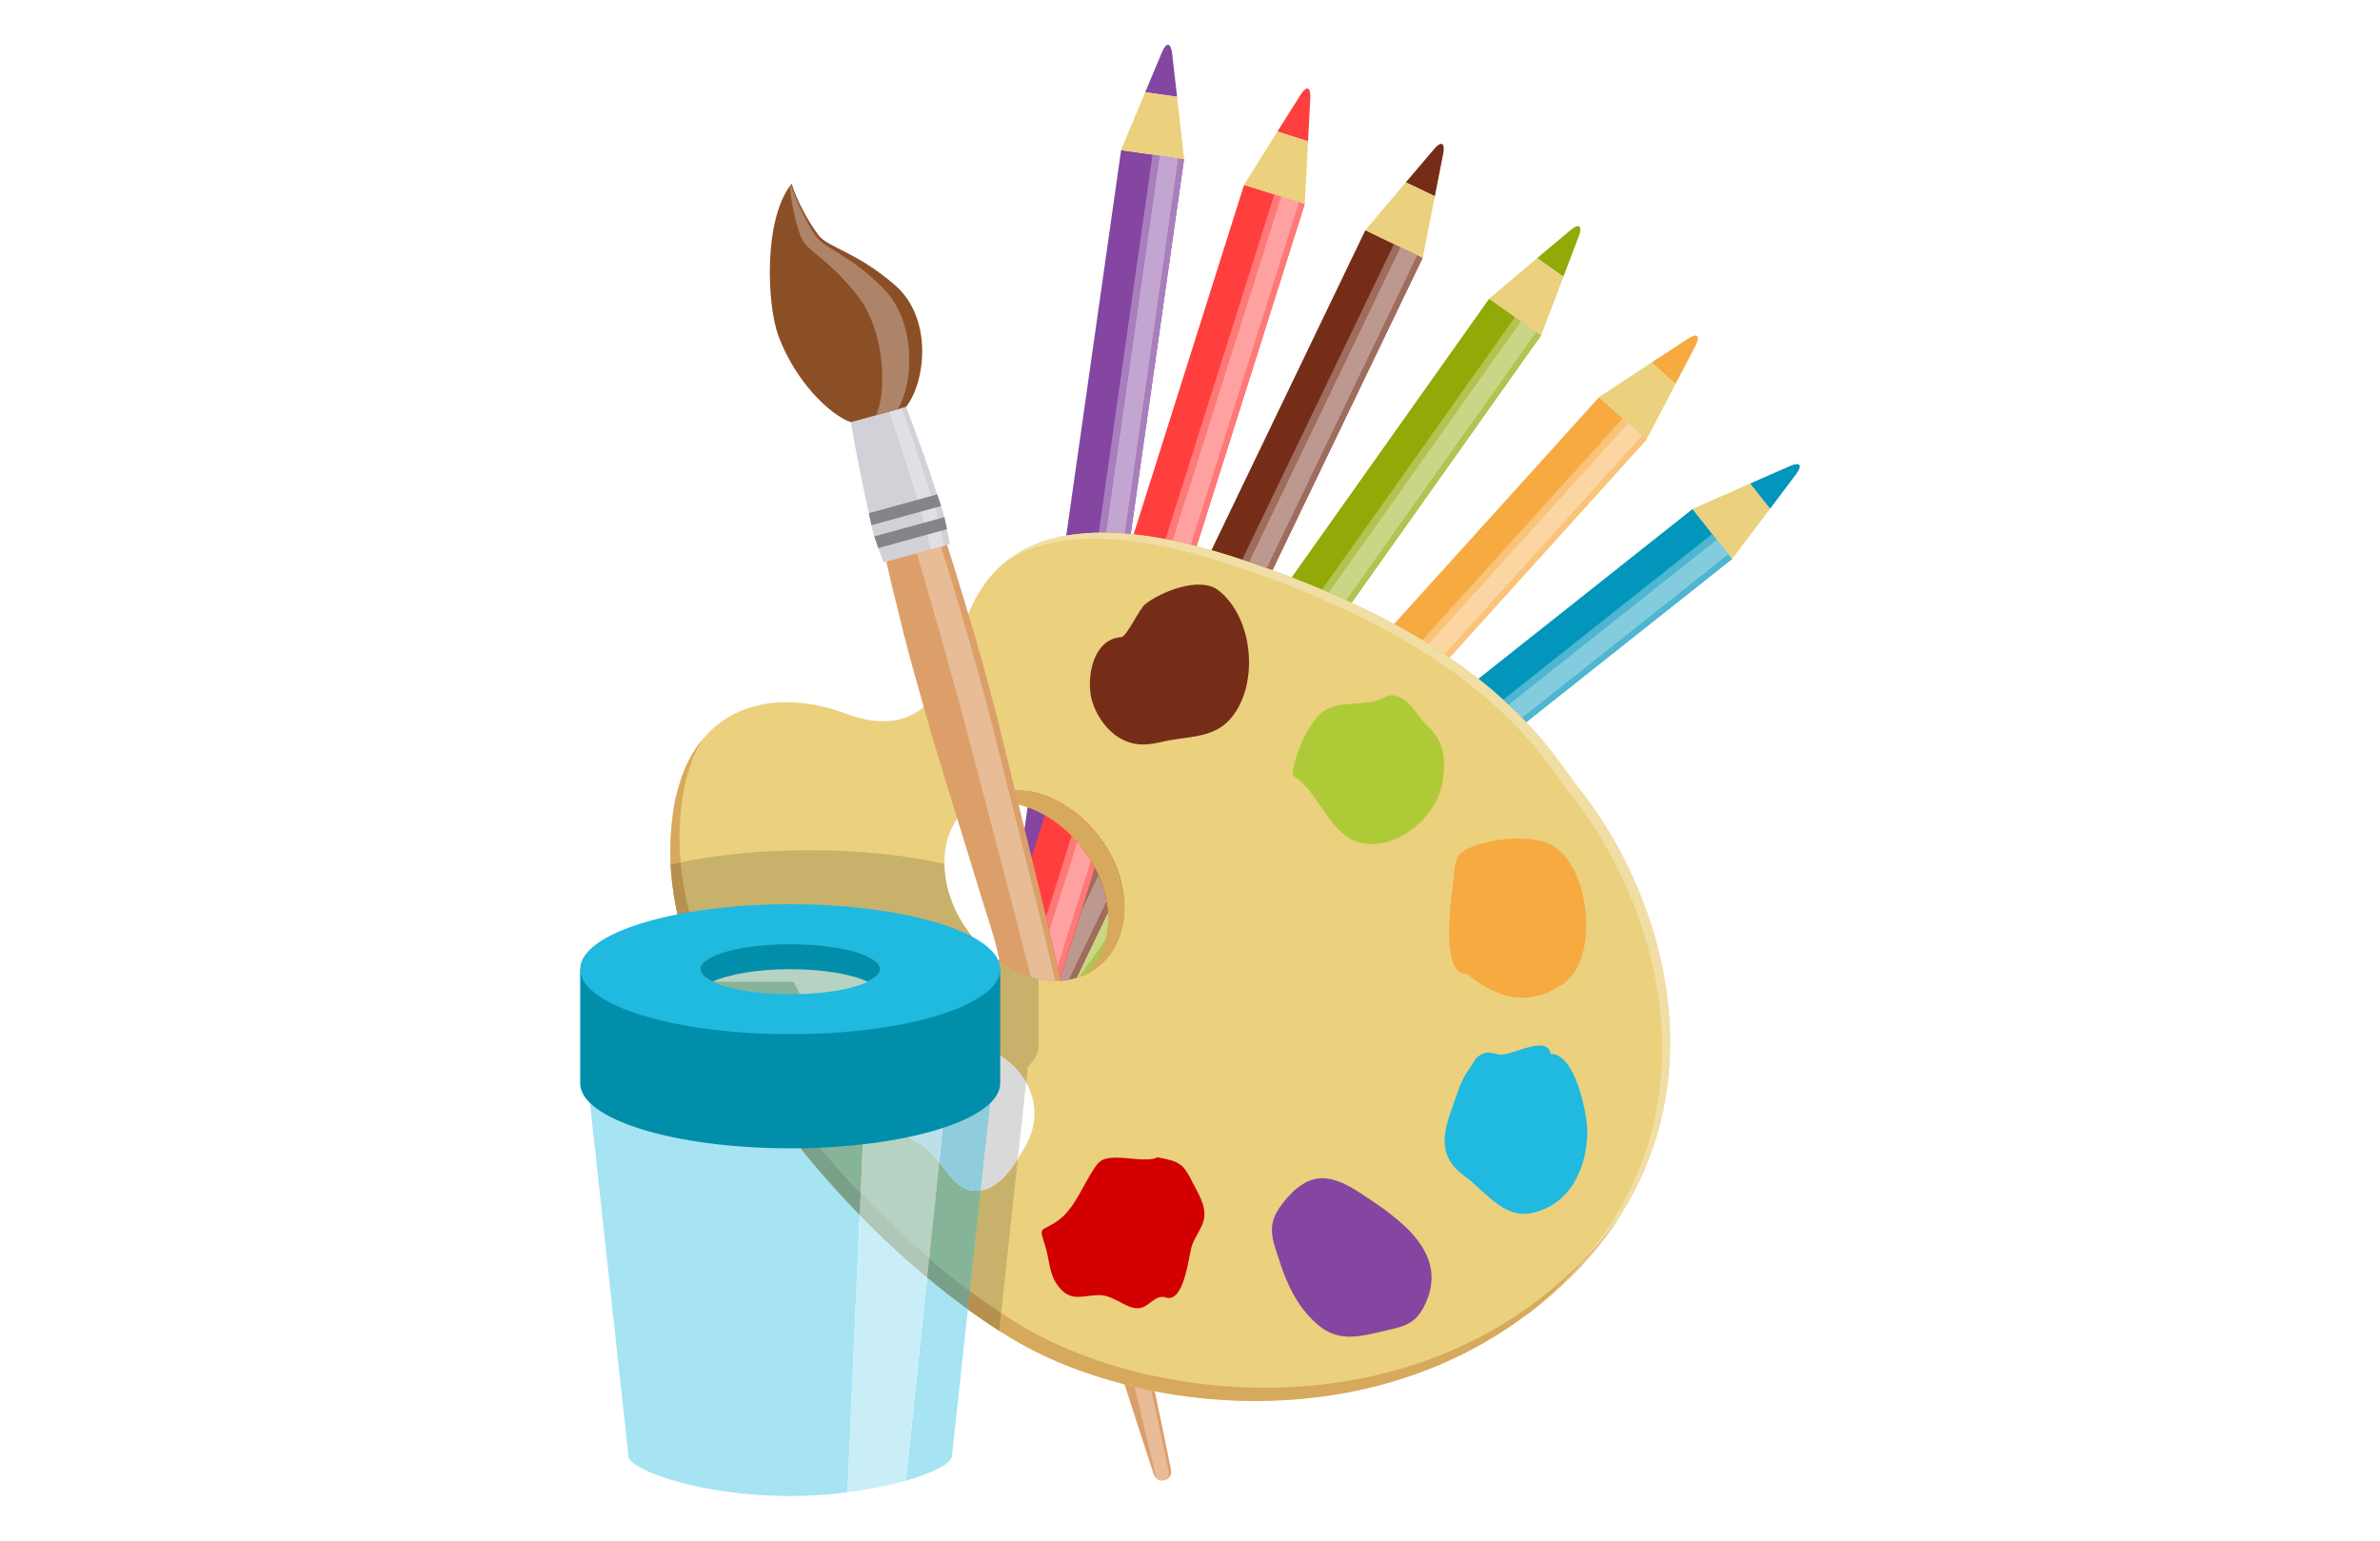 <?xml version="1.0" encoding="UTF-8"?>
<!DOCTYPE svg PUBLIC "-//W3C//DTD SVG 1.1//EN" "http://www.w3.org/Graphics/SVG/1.1/DTD/svg11.dtd">
<!-- Creator: CorelDRAW 2019 (64-Bit) -->
<svg xmlns="http://www.w3.org/2000/svg" xml:space="preserve" width="400px" height="259px" version="1.1" style="shape-rendering:geometricPrecision; text-rendering:geometricPrecision; image-rendering:optimizeQuality; fill-rule:evenodd; clip-rule:evenodd"
viewBox="0 0 400 258.82"
 xmlns:xlink="http://www.w3.org/1999/xlink"
 xmlns:xodm="http://www.corel.com/coreldraw/odm/2003">
 <defs>
  <style type="text/css">
   <![CDATA[
    .fil0 {fill:white}
    .fil52 {fill:#018EAA;fill-rule:nonzero}
    .fil7 {fill:#0296BC;fill-rule:nonzero}
    .fil31 {fill:#20B9E0;fill-rule:nonzero}
    .fil8 {fill:#4EB6D0;fill-rule:nonzero}
    .fil16 {fill:#752D17;fill-rule:nonzero}
    .fil46 {fill:#7AA089;fill-rule:nonzero}
    .fil9 {fill:#83CCDE;fill-rule:nonzero}
    .fil1 {fill:#8446A1;fill-rule:nonzero}
    .fil38 {fill:#848589;fill-rule:nonzero}
    .fil45 {fill:#85B499;fill-rule:nonzero}
    .fil36 {fill:#8B4F26;fill-rule:nonzero}
    .fil47 {fill:#8FCCDC;fill-rule:nonzero}
    .fil13 {fill:#92A907;fill-rule:nonzero}
    .fil17 {fill:#9F6C5D;fill-rule:nonzero}
    .fil44 {fill:#A6E3F3;fill-rule:nonzero}
    .fil25 {fill:#A8DBE8;fill-rule:nonzero}
    .fil3 {fill:#A97EBD;fill-rule:nonzero}
    .fil37 {fill:#AE8468;fill-rule:nonzero}
    .fil30 {fill:#AECB37;fill-rule:nonzero}
    .fil50 {fill:#AFC6B8;fill-rule:nonzero}
    .fil14 {fill:#B3C352;fill-rule:nonzero}
    .fil40 {fill:#B6904F;fill-rule:nonzero}
    .fil49 {fill:#B6D2C2;fill-rule:nonzero}
    .fil42 {fill:#BB8759;fill-rule:nonzero}
    .fil18 {fill:#BC988E;fill-rule:nonzero}
    .fil51 {fill:#BCE0EA;fill-rule:nonzero}
    .fil5 {fill:#C3A5D1;fill-rule:nonzero}
    .fil43 {fill:#C5A080;fill-rule:nonzero}
    .fil39 {fill:#C8B16A;fill-rule:nonzero}
    .fil15 {fill:#CAD586;fill-rule:nonzero}
    .fil48 {fill:#CAEEF8;fill-rule:nonzero}
    .fil32 {fill:#D20001;fill-rule:nonzero}
    .fil33 {fill:#D2D1D8;fill-rule:nonzero}
    .fil24 {fill:#D6A95D;fill-rule:nonzero}
    .fil41 {fill:#D9D9D9;fill-rule:nonzero}
    .fil27 {fill:#DAE2AB;fill-rule:nonzero}
    .fil22 {fill:#DC9F69;fill-rule:nonzero}
    .fil35 {fill:#E0DFE4;fill-rule:nonzero}
    .fil29 {fill:#E2C38E;fill-rule:nonzero}
    .fil23 {fill:#E7BC96;fill-rule:nonzero}
    .fil4 {fill:#EBD07D;fill-rule:nonzero}
    .fil34 {fill:#EED0B6;fill-rule:nonzero}
    .fil6 {fill:#F1DEA4;fill-rule:nonzero}
    .fil10 {fill:#F6AA40;fill-rule:nonzero}
    .fil11 {fill:#F9C47A;fill-rule:nonzero}
    .fil12 {fill:#FBD6A2;fill-rule:nonzero}
    .fil26 {fill:#FCE2BE;fill-rule:nonzero}
    .fil19 {fill:#FF3F3E;fill-rule:nonzero}
    .fil20 {fill:#FF7978;fill-rule:nonzero}
    .fil21 {fill:#FFA1A1;fill-rule:nonzero}
    .fil28 {fill:#FFBDBD;fill-rule:nonzero}
    .fil2 {fill:white;fill-rule:nonzero}
   ]]>
  </style>
 </defs>
 <g id="Layer_x0020_1">
  <rect class="fil0" width="400" height="258.82"/>
  <g id="_1546215832496">
   <polygon class="fil1" points="163.6,199.6 174.19,201.11 199,26.65 188.42,25.15 "/>
   <path class="fil2" d="M199 26.65l-0.96 -0.13 0 0 0.96 0.13zm-4.12 -0.58l-1.18 -0.17 0 0 1.18 0.16 0 0.01z"/>
   <path class="fil3" d="M190.04 89.66c-0.33,-0.03 -0.66,-0.06 -0.96,-0.06l8.96 -63.08 0.96 0.13 -8.96 63.01zm-5.38 -0.21l9.04 -63.55 1.18 0.17 -9.01 63.35c-0.01,0 -0.01,0 -0.02,0 -0.43,0 -0.82,0 -1.18,0.03 0,0 0,0 -0.01,0z"/>
   <path class="fil1" d="M197.83 16.18l-0.83 -7.27c-0.22,-1.87 -0.98,-1.97 -1.7,-0.24l-2.83 6.74 5.36 0.77z"/>
   <polygon class="fil4" points="188.41,25.14 199.01,26.65 197.83,16.18 192.47,15.41 "/>
   <polygon class="fil2" points="198.04,26.52 194.88,26.06 194.88,26.06 198.05,26.51 "/>
   <polygon class="fil2" points="198.04,26.52 194.88,26.07 194.88,26.06 198.04,26.52 "/>
   <path class="fil5" d="M189.08 89.6l-0.01 0c-1.1,-0.12 -2.18,-0.15 -3.2,-0.18l9.01 -63.35 3.16 0.45 -8.96 63.08z"/>
   <polygon class="fil6" points="198.05,26.51 194.88,26.06 194.88,26.06 198.05,26.5 "/>
   <polygon class="fil7" points="146.4,194.95 153.04,203.33 291.11,93.85 284.47,85.47 "/>
   <path class="fil2" d="M291.11 93.85l-0.6 -0.76 0.01 0 0.59 0.76zm-2.58 -3.26l-0.74 -0.94 0 0 0.74 0.93 0 0.01z"/>
   <path class="fil8" d="M256.49 121.3c-0.21,-0.23 -0.44,-0.47 -0.66,-0.7l34.68 -27.51 0.6 0.76 -34.62 27.45zm-2.97 -2.95c-0.28,-0.28 -0.58,-0.55 -0.88,-0.82l35.15 -27.88 0.74 0.94 -35.01 27.76z"/>
   <path class="fil7" d="M297.48 85.44l4.4 -5.84c1.12,-1.5 0.65,-2.1 -1.07,-1.34l-6.7 2.94 3.37 4.24z"/>
   <polygon class="fil4" points="284.47,85.46 291.12,93.85 297.48,85.44 294.11,81.2 "/>
   <polygon class="fil2" points="290.52,93.09 288.53,90.58 288.53,90.58 290.52,93.09 "/>
   <polygon class="fil2" points="290.51,93.09 288.53,90.59 288.53,90.58 290.52,93.09 "/>
   <path class="fil9" d="M255.83 120.6c-0.07,-0.07 -0.14,-0.14 -0.21,-0.21 -0.07,-0.07 -0.14,-0.14 -0.21,-0.21 -0.59,-0.6 -1.22,-1.22 -1.89,-1.83l35.01 -27.76 1.98 2.5 -34.68 27.51z"/>
   <polygon class="fil6" points="290.52,93.09 288.53,90.58 288.53,90.58 290.53,93.08 "/>
   <polygon class="fil10" points="150.63,197.4 158.56,204.57 276.7,73.82 268.77,66.66 "/>
   <path class="fil2" d="M276.7 73.82l-0.72 -0.64 0 0 0.72 0.64zm-3.09 -2.78l-0.88 -0.8 0 0 0.88 0.8 0 0z"/>
   <path class="fil11" d="M243.61 110.45c-0.27,-0.18 -0.54,-0.36 -0.81,-0.54l33.18 -36.73 0.72 0.64 -33.09 36.63zm-3.54 -2.29c-0.18,-0.12 -0.37,-0.23 -0.55,-0.35 -0.12,-0.07 -0.23,-0.14 -0.35,-0.21 -0.04,-0.02 -0.08,-0.05 -0.13,-0.08l33.69 -37.28 0.88 0.8 -33.54 37.12z"/>
   <path class="fil10" d="M281.59 64.48l3.38 -6.49c0.86,-1.66 0.29,-2.18 -1.28,-1.14l-6.12 4 4.02 3.63z"/>
   <polygon class="fil4" points="268.77,66.65 276.71,73.82 281.59,64.48 277.57,60.85 "/>
   <polygon class="fil2" points="275.98,73.18 273.61,71.04 273.62,71.03 275.99,73.17 "/>
   <polygon class="fil2" points="275.98,73.18 273.61,71.04 273.61,71.04 275.98,73.18 "/>
   <path class="fil12" d="M242.8 109.91c-0.88,-0.58 -1.78,-1.17 -2.73,-1.75l33.54 -37.12 2.37 2.14 -33.18 36.73z"/>
   <polygon class="fil6" points="275.99,73.17 273.62,71.03 273.62,71.03 275.99,73.17 "/>
   <polygon class="fil13" points="148.42,193.89 157.14,200.07 259,56.28 250.29,50.11 "/>
   <path class="fil2" d="M259 56.28l-0.78 -0.55 0 0 0.78 0.55zm-3.39 -2.4l-0.97 -0.69 0 0 0.97 0.69 0 0z"/>
   <path class="fil14" d="M181.45 164.1l4.44 -6.27c-0.49,2.15 -1.48,4.09 -2.96,5.62 0.08,-0.04 0.17,-0.08 0.25,-0.13l-0.01 0.01 -0.01 0.01c-0.54,0.33 -1.11,0.57 -1.71,0.76zm45.71 -62.87c-0.07,-0.03 -0.14,-0.06 -0.2,-0.1 -0.22,-0.1 -0.43,-0.2 -0.64,-0.29 -0.02,0 -0.03,-0.01 -0.05,-0.02l31.95 -45.09 0.78 0.55 -31.84 44.95zm-3.87 -1.73c0,0 -0.02,-0.01 -0.02,-0.01 -0.35,-0.18 -0.71,-0.33 -1.09,-0.47l32.46 -45.83 0.97 0.69 -32.32 45.62z"/>
   <path class="fil13" d="M262.76 46.43l2.59 -6.83c0.66,-1.76 0.03,-2.21 -1.41,-1l-5.6 4.7 4.42 3.13z"/>
   <polygon class="fil4" points="250.29,50.1 259.02,56.29 262.76,46.43 258.34,43.3 "/>
   <polygon class="fil2" points="258.22,55.73 255.61,53.88 255.61,53.88 258.22,55.72 "/>
   <polygon class="fil2" points="258.22,55.73 255.61,53.88 255.61,53.88 258.22,55.73 "/>
   <path class="fil15" d="M180.89 164.28l5.31 -11.04c0.13,1.59 0.02,3.14 -0.31,4.59l-4.44 6.27c0,0 0,0 -0.01,0l-0.55 0.18 0 0zm8.09 -11.35c0.02,-0.62 0,-1.26 -0.05,-1.9 0.05,0.64 0.08,1.28 0.05,1.9zm37.29 -52.11c-0.06,-0.02 -0.11,-0.05 -0.17,-0.08 -0.89,-0.41 -1.8,-0.83 -2.74,-1.21 -0.02,-0.01 -0.05,-0.02 -0.07,-0.03l32.32 -45.62 2.61 1.85 -31.95 45.09z"/>
   <polygon class="fil6" points="258.22,55.72 255.61,53.88 255.62,53.87 258.22,55.72 "/>
   <polygon class="fil16" points="153.1,197.42 162.73,202.06 239.09,43.25 229.47,38.61 "/>
   <path class="fil2" d="M239.09 43.25l-0.86 -0.42 0.86 0.42zm-3.74 -1.81l-1.07 -0.51 0 0 1.07 0.51 0 0z"/>
   <path class="fil17" d="M179.68 164.58l6.3 -13.09c0.1,0.58 0.18,1.17 0.22,1.75l-5.31 11.04 -0.44 0.12 -0.76 0.18 -0.01 0zm2.14 -11.79l2.21 -7c0.2,0.4 0.39,0.8 0.57,1.2l-2.78 5.8zm6.51 -5.05c-0.04,-0.16 -0.09,-0.32 -0.13,-0.48 0.05,0.16 0.09,0.32 0.13,0.48zm25.51 -51.98l0 0c-0.3,-0.12 -0.59,-0.21 -0.9,-0.33 0,0 0,-0.01 0,-0.01l25.29 -52.59 0.86 0.42 -25.25 52.51zm-3.94 -1.39c0,0 0,0 -0.01,0 -0.26,-0.09 -0.55,-0.18 -0.83,-0.27 -0.1,-0.03 -0.2,-0.06 -0.3,-0.1l25.52 -53.07 1.07 0.51 -25.45 52.93z"/>
   <path class="fil16" d="M241.15 32.9l1.41 -7.17c0.35,-1.84 -0.35,-2.18 -1.55,-0.74l-4.74 5.57 4.88 2.34z"/>
   <polygon class="fil4" points="229.47,38.6 239.11,43.25 241.15,32.9 236.27,30.56 "/>
   <path class="fil18" d="M178.39 164.76l-0.1 0 -0.11 -0.47 3.64 -11.5 2.78 -5.8c0.66,1.49 1.12,3 1.38,4.5l-6.3 13.09 -0.29 0.06c-0.33,0.06 -0.66,0.09 -1,0.12z"/>
   <polygon class="fil2" points="238.23,42.83 235.35,41.44 235.35,41.43 238.23,42.82 "/>
   <polygon class="fil2" points="238.23,42.83 235.35,41.44 235.35,41.44 "/>
   <path class="fil18" d="M212.94 95.42c-1,-0.36 -2.02,-0.69 -3.04,-1.05l25.45 -52.93 2.88 1.39 -25.29 52.59z"/>
   <polygon class="fil6" points="238.23,42.82 235.35,41.44 235.35,41.43 238.23,42.82 "/>
   <polygon class="fil19" points="156,199 166.2,202.23 219.28,34.2 209.09,30.98 "/>
   <path class="fil2" d="M219.28 34.2l-0.92 -0.29 0 0 0.92 0.29zm-3.97 -1.26l-1.13 -0.35 0 -0.01 1.13 0.36 0 0z"/>
   <path class="fil20" d="M178.18 164.29l-0.42 -1.84 5.62 -17.81c0.23,0.38 0.44,0.76 0.65,1.15l-5.85 18.5zm-1.84 -7.97c-0.17,-0.75 -0.36,-1.51 -0.53,-2.26l4.3 -13.64c0.32,0.32 0.63,0.65 0.93,1l-4.7 14.9zm5.6 -18.82c-0.02,-0.02 -0.03,-0.03 -0.05,-0.04l0.03 0.03 0.02 0.01zm-0.6 -0.52c-0.03,-0.03 -0.07,-0.06 -0.11,-0.09l0 0 0.11 0.09zm19.77 -45.26c-0.18,-0.04 -0.38,-0.09 -0.57,-0.13 -0.13,-0.04 -0.25,-0.07 -0.37,-0.1l18.19 -57.58 0.92 0.29 -18.17 57.52zm-4.07 -0.94l0 0c-0.39,-0.12 -0.78,-0.18 -1.17,-0.24l18.31 -57.96 1.13 0.36 -18.27 57.84z"/>
   <path class="fil19" d="M219.84 23.67l0.38 -7.3c0.08,-1.88 -0.64,-2.11 -1.64,-0.52l-3.9 6.18 5.16 1.64z"/>
   <polygon class="fil4" points="209.09,30.97 219.29,34.19 219.84,23.67 214.68,22.03 "/>
   <polygon class="fil2" points="218.36,33.91 215.31,32.94 215.31,32.93 218.36,33.9 "/>
   <polygon class="fil2" points="218.36,33.91 215.31,32.94 215.31,32.94 218.36,33.91 "/>
   <path class="fil21" d="M177.76 162.45l-1.27 -5.5c-0.05,-0.21 -0.1,-0.42 -0.15,-0.63l4.7 -14.9c0.29,0.33 0.57,0.67 0.84,1.03 0.55,0.71 1.05,1.44 1.5,2.19l-5.62 17.81zm6.88 -22.03c-0.01,-0.01 -0.02,-0.02 -0.02,-0.03 -0.48,-0.62 -0.99,-1.21 -1.52,-1.76 0.53,0.53 1.04,1.13 1.51,1.75l0.03 0.04zm-1.59 -1.84c-0.17,-0.18 -0.34,-0.35 -0.51,-0.52 0.17,0.17 0.35,0.34 0.51,0.52zm-0.6 -0.61c-0.08,-0.07 -0.16,-0.14 -0.23,-0.21l0.01 0c0.07,0.07 0.14,0.14 0.22,0.21zm17.72 -46.48c-0.09,-0.02 -0.19,-0.05 -0.29,-0.07 -0.98,-0.26 -1.91,-0.48 -2.84,-0.64l18.27 -57.84 3.05 0.97 -18.19 57.58z"/>
   <polygon class="fil6" points="218.36,33.9 215.31,32.94 215.31,32.93 218.36,33.89 "/>
   <path class="fil22" d="M162.82 136.44c0.78,4.77 1.73,9.51 2.74,14.22 1.01,4.71 2.11,9.4 3.24,14.08 1.15,4.68 2.39,9.34 3.72,13.97l4.09 13.85c1.37,4.62 2.74,9.24 4.15,13.85l4.31 13.81c2.91,9.19 5.81,18.38 8.85,27.54 0.27,0.78 1.11,1.2 1.9,0.94 0.72,-0.23 1.14,-0.98 0.99,-1.71 -1.89,-9.46 -3.94,-18.88 -5.97,-28.31l-3.1 -14.12c-1.06,-4.7 -2.16,-9.39 -3.27,-14.08l-3.33 -14.07c-1.13,-4.68 -2.37,-9.33 -3.69,-13.96 -1.34,-4.63 -2.7,-9.25 -4.17,-13.84 -1.46,-4.6 -2.98,-9.17 -4.69,-13.71 -0.58,-1.55 -2.31,-2.34 -3.85,-1.75 -1.36,0.51 -2.14,1.9 -1.92,3.29z"/>
   <path class="fil2" d="M195.26 248.82c-0.36,0 -0.72,-0.18 -0.98,-0.49 0.28,0.29 0.66,0.45 1.07,0.45 0.08,0 0.17,-0.01 0.26,-0.02l0 0c-0.12,0.04 -0.23,0.06 -0.35,0.06z"/>
   <path class="fil23" d="M195.35 248.78c-0.41,0 -0.79,-0.16 -1.07,-0.45 -0.01,-0.01 -0.02,-0.02 -0.03,-0.04l-0.09 -0.6c-1.14,-4.88 -2.31,-9.77 -3.48,-14.64 0.93,0.2 1.84,0.42 2.8,0.6l0.01 0c0.99,4.48 1.96,8.96 2.91,13.45 0.15,0.73 -0.18,1.44 -0.79,1.66 -0.09,0.01 -0.18,0.02 -0.26,0.02zm-18.27 -83.99l-0.05 0c-0.19,0 -0.4,-0.01 -0.6,-0.03 0.22,0.02 0.43,0.03 0.65,0.03zm-2.27 -0.24l-0.25 -0.03 -0.2 -0.06c0.15,0.03 0.3,0.06 0.45,0.09zm-1.19 -0.29l-0.17 -0.04c0,0 0,-0.01 0,-0.01 0.06,0.02 0.11,0.04 0.17,0.05z"/>
   <path class="fil4" d="M158.72 145.12c-0.03,-2.84 0.69,-5.49 2.17,-7.63 0.27,-0.46 0.64,-0.91 1.06,-1.33 0.24,-0.33 0.57,-0.63 0.94,-0.91l0.33 -0.3c0.33,-0.27 0.69,-0.51 1.05,-0.69l0.09 -0.06c0.31,-0.21 0.67,-0.39 1,-0.52 0.3,-0.18 0.63,-0.29 0.96,-0.39l0.04 -0.03 0.03 0 0.39 -0.12 0.03 0c0.51,-0.18 1.05,-0.3 1.59,-0.36 0.37,-0.06 0.73,-0.09 1.1,-0.12 0.32,-0.03 0.69,-0.03 1.05,-0.03 0.85,0.03 1.68,0.12 2.53,0.3 1.15,0.21 2.33,0.57 3.47,1.06 0.54,0.24 1.12,0.54 1.66,0.84 0.37,0.21 0.72,0.42 1.09,0.66 0.66,0.43 1.3,0.88 1.93,1.39l0.69 0.61 0.28 0.27 0.03 0c0.27,0.27 0.57,0.54 0.84,0.84 0.54,0.55 1.06,1.15 1.54,1.78l0.09 0.13c0.24,0.32 0.48,0.66 0.69,0.99l0.1 0.09 0.2 0.36c0.28,0.39 0.52,0.79 0.75,1.21 0.7,1.27 1.28,2.56 1.67,3.86l0.03 0.06c0.15,0.45 0.27,0.94 0.36,1.39l0.03 0.09c0.39,1.69 0.54,3.38 0.42,4.98 -0.03,0.57 -0.12,1.15 -0.21,1.69l-0.09 0.36c-0.57,2.78 -1.93,5.19 -4.14,6.88 -0.41,0.33 -0.84,0.6 -1.32,0.84l-0.03 0.03c-0.55,0.34 -1.12,0.58 -1.72,0.76l-0.55 0.18 -0.44 0.12 -0.76 0.18 -0.3 0.06c-0.33,0.06 -0.66,0.09 -1,0.12l-0.36 0 -0.66 0.03 -0.34 0c-0.3,0 -0.63,-0.03 -0.93,-0.06l-0.03 0 -0.42 -0.06 -0.49 -0.06 -0.33 -0.06 -0.27 -0.03 -0.27 -0.09 -0.27 -0.06 -0.21 -0.06 -0.36 -0.09 -0.18 -0.06 -0.61 -0.15 -0.61 -0.24 -0.33 -0.13c-0.48,-0.18 -0.93,-0.39 -1.42,-0.63l-0.54 -0.27c-0.3,-0.18 -0.57,-0.33 -0.84,-0.51l-0.42 -0.24 0 -0.03 -0.43 -0.25 -0.24 -0.18c-1.72,-1.17 -3.31,-2.68 -4.7,-4.49 -2.9,-3.71 -4.38,-8 -4.41,-11.92zm-46.04 -3.41c-0.03,1.18 -0.03,2.35 0.03,3.56 1.57,30.11 32.94,64.21 55.21,78.33 1.18,0.75 2.33,1.45 3.44,2.08 5.04,2.87 11.08,5.25 17.68,6.94 0.54,0.18 1.09,0.3 1.63,0.42 0.94,0.21 1.85,0.43 2.81,0.61l0.57 0.12c19.77,3.86 43.69,1.45 62.76,-13.07l-0.33 0.3c0.82,-0.6 1.66,-1.27 2.47,-1.93 0.79,-0.66 1.6,-1.32 2.39,-2.05 0.88,-0.78 1.74,-1.6 2.62,-2.44 0.67,-0.67 1.34,-1.36 1.99,-2.08 1.15,-1.27 2.24,-2.54 3.23,-3.84 0.55,-0.66 1.06,-1.35 1.51,-2.02 0.42,-0.6 0.84,-1.18 1.21,-1.78 16.62,-25.34 6.97,-55.58 -6.64,-72.56 -1.78,-2.24 -4.19,-6.19 -8.75,-10.98l-0.7 -0.73c-0.72,-0.76 -1.5,-1.48 -2.31,-2.23 -0.28,-0.3 -0.58,-0.58 -0.88,-0.82 -1.27,-1.17 -2.63,-2.35 -4.16,-3.53 -1.49,-1.17 -3.08,-2.35 -4.86,-3.56l-0.82 -0.54c-0.87,-0.6 -1.78,-1.18 -2.72,-1.75 -0.33,-0.21 -0.66,-0.42 -1.02,-0.63 -1.48,-0.91 -3.08,-1.81 -4.74,-2.72 -2.2,-1.21 -4.58,-2.39 -7.12,-3.56 -0.3,-0.15 -0.6,-0.3 -0.9,-0.42 -0.97,-0.45 -1.96,-0.91 -2.99,-1.33 -0.36,-0.18 -0.72,-0.34 -1.12,-0.48 -1.62,-0.7 -3.31,-1.36 -5.06,-2.06 -1.06,-0.39 -2.15,-0.81 -3.27,-1.2 -0.3,-0.12 -0.59,-0.21 -0.9,-0.33 -1,-0.37 -2.02,-0.7 -3.05,-1.06 -0.36,-0.12 -0.75,-0.24 -1.14,-0.36l-0.76 -0.27c-1.51,-0.49 -2.96,-0.94 -4.37,-1.33 -0.85,-0.24 -1.69,-0.48 -2.5,-0.69 -0.31,-0.07 -0.64,-0.16 -0.94,-0.22 -1.09,-0.3 -2.11,-0.54 -3.14,-0.72 -0.39,-0.12 -0.79,-0.18 -1.18,-0.24 -1.9,-0.39 -3.65,-0.64 -5.34,-0.82l-0.48 -0.06c-0.33,-0.03 -0.66,-0.06 -0.97,-0.06 -1.11,-0.12 -2.2,-0.15 -3.22,-0.18 -0.43,0 -0.82,0 -1.18,0.03 -0.76,0 -1.45,0.03 -2.14,0.09 -1.18,0.09 -2.3,0.22 -3.32,0.4 -0.54,0.09 -1.09,0.17 -1.6,0.33 -1.48,0.33 -2.84,0.78 -4.04,1.32 -0.34,0.15 -0.64,0.28 -0.94,0.43 -0.58,0.27 -1.12,0.57 -1.6,0.9 -0.54,0.31 -1.02,0.66 -1.48,1l-0.69 0.54c-3.11,2.56 -4.95,5.76 -6.12,8.66l0 0.03c-0.22,0.57 -0.46,1.17 -0.64,1.72l0 0.03 -0.27 0.82 -0.19 0.54c-0.11,0.39 -0.2,0.78 -0.32,1.14 -0.12,0.4 -0.22,0.79 -0.31,1.12 -0.12,0.42 -0.24,0.79 -0.33,1.12l-0.15 0.45c-0.15,0.36 -0.27,0.72 -0.42,1.12 -0.12,0.39 -0.3,0.78 -0.48,1.17 -0.73,1.72 -1.67,3.44 -2.96,4.95l-0.7 0.73 -0.72 0.66 0 0.03c-2.84,2.38 -7,3.44 -13.22,1.08 -8.56,-3.25 -19.34,-2.89 -25.16,6.01 -0.36,0.54 -0.69,1.09 -0.99,1.69 -0.3,0.57 -0.58,1.17 -0.88,1.84l0 0.03c-0.27,0.63 -0.51,1.33 -0.72,2.05 -0.22,0.67 -0.42,1.39 -0.6,2.12l-0.07 0.24c-0.33,1.44 -0.57,3.01 -0.72,4.7l-0.03 0.34c-0.09,0.93 -0.15,1.86 -0.18,2.86z"/>
   <path class="fil4" d="M155.25 118.72l0 0.03c0.51,1.87 1.02,3.68 1.6,5.55l4.04 13.19c0.34,-0.48 0.67,-0.91 1.06,-1.33l0.12 -0.12 0.03 0 0.75 -0.69 0.04 -0.06 0.36 -0.31c0.33,-0.27 0.66,-0.51 1.02,-0.72l0.09 -0.06c0.33,-0.18 0.67,-0.34 1,-0.52 0.33,-0.15 0.63,-0.27 0.96,-0.39l0.07 -0.03 0.39 -0.12 0.03 0c0.51,-0.18 1.05,-0.3 1.59,-0.36 0.37,-0.03 0.73,-0.06 1.1,-0.09 0.32,-0.03 0.72,-0.03 1.05,-0.03l0 -0.03 -2.78 -11.35c-1.47,-5.94 -3.13,-11.82 -4.88,-17.71l-0.15 -0.42c-0.22,0.57 -0.46,1.17 -0.64,1.72l0 0.03 -0.27 0.82 -0.19 0.54c-0.11,0.39 -0.2,0.78 -0.32,1.14 -0.09,0.4 -0.22,0.76 -0.31,1.12 -0.12,0.39 -0.21,0.79 -0.33,1.12l-0.15 0.45c-0.15,0.36 -0.27,0.72 -0.42,1.12 -0.15,0.36 -0.3,0.75 -0.48,1.11 -0.73,1.72 -1.67,3.5 -2.96,5.01l-0.7 0.73 -0.72 0.66zm30.51 94.08l0 0.03c0.39,0.24 0.81,0.3 1.23,0.18 -0.45,0.09 -0.87,0 -1.23,-0.21z"/>
   <path class="fil24" d="M112.68 141.71c-0.03,1.18 -0.03,2.35 0.03,3.56 1.57,30.11 32.94,64.21 55.21,78.33 1.18,0.75 2.33,1.45 3.44,2.08 5.04,2.87 11.08,5.25 17.68,6.94 0.54,0.18 1.09,0.3 1.63,0.42 0.94,0.21 1.85,0.43 2.81,0.61l0.57 0.12c19.76,3.86 43.69,1.44 62.77,-13.06l-0.34 0.29c0.82,-0.6 1.66,-1.27 2.47,-1.93 0.79,-0.66 1.6,-1.32 2.39,-2.05 0.88,-0.78 1.74,-1.6 2.62,-2.44 0.67,-0.67 1.34,-1.36 1.99,-2.08 1.15,-1.27 2.24,-2.54 3.23,-3.84 0.55,-0.66 1.06,-1.35 1.51,-2.02 0.42,-0.6 0.84,-1.18 1.21,-1.78 -1.33,1.84 -2.78,3.65 -4.41,5.4 -0.33,0.36 -0.66,0.73 -0.99,1.06l-0.03 0.03c-20.64,21.48 -49.97,24.83 -72.96,19.76l-0.63 -0.12c-0.97,-0.21 -1.94,-0.45 -2.87,-0.72 -0.63,-0.15 -1.27,-0.34 -1.9,-0.52 -5.64,-1.63 -10.8,-3.77 -15.21,-6.27 -1.5,-0.85 -3.05,-1.81 -4.65,-2.87 -21.72,-14.27 -51.2,-46.61 -53.85,-75.73 -0.18,-1.81 -0.25,-3.62 -0.18,-5.4 0.18,-6.55 1.56,-11.5 3.74,-15.12 -0.4,0.45 -0.76,0.97 -1.09,1.48 -0.36,0.54 -0.69,1.09 -0.99,1.69 -0.3,0.57 -0.58,1.17 -0.88,1.84l0 0.03c-0.27,0.63 -0.51,1.33 -0.72,2.05 -0.22,0.67 -0.42,1.39 -0.6,2.12l-0.07 0.24c-0.33,1.44 -0.57,3.01 -0.72,4.7l-0.03 0.34c-0.09,0.93 -0.15,1.86 -0.18,2.86z"/>
   <path class="fil2" d="M256.49 221c0.03,-0.02 0.06,-0.04 0.09,-0.07 0.78,-0.58 1.6,-1.22 2.37,-1.86 0.59,-0.5 1.2,-1 1.8,-1.53 -1.39,1.23 -2.81,2.38 -4.26,3.46zm4.33 -3.51l0 0 0 0zm0 0c0.18,-0.16 0.35,-0.31 0.52,-0.47 0.37,-0.33 0.74,-0.67 1.12,-1.02 -0.54,0.51 -1.09,1 -1.64,1.49zm10.77 -12.15c0.11,-0.16 0.21,-0.32 0.31,-0.48l0 0c16.62,-25.34 6.97,-55.58 -6.64,-72.56 -0.49,-0.62 -1.03,-1.37 -1.65,-2.23 0.62,0.87 1.17,1.62 1.66,2.24 13.68,17.08 23.4,47.58 6.32,73.03zm-14.33 -83.22c-0.24,-0.26 -0.49,-0.53 -0.75,-0.8l-0.02 -0.02 0 0c0.27,0.27 0.52,0.55 0.77,0.82zm-8.79 -8.1c0,0 -0.01,0 -0.01,-0.01 -1.49,-1.17 -3.08,-2.35 -4.86,-3.56l0.01 0c1.76,1.2 3.38,2.39 4.87,3.57l-0.01 0zm-18.94 -11.66c-0.76,-0.37 -1.55,-0.74 -2.35,-1.11 -0.01,-0.01 -0.01,-0.01 -0.02,-0.01l0 -0.01c0.81,0.38 1.6,0.76 2.37,1.13zm-60.53 -8.01c0.29,-0.23 0.59,-0.46 0.9,-0.68 -0.12,0.08 -0.23,0.17 -0.35,0.25l-0.55 0.43zm1.9 -1.35c0.07,-0.05 0.14,-0.09 0.22,-0.14 -0.03,0.02 -0.06,0.04 -0.09,0.06 -0.04,0.03 -0.09,0.05 -0.13,0.08zm32.7 -0.6c-0.09,-0.02 -0.18,-0.05 -0.28,-0.07 0.1,0.02 0.19,0.05 0.28,0.07l0 0z"/>
   <path class="fil8" d="M252.62 117.54c-0.59,-0.54 -1.19,-1.08 -1.82,-1.63 0.64,0.55 1.25,1.08 1.84,1.62l-0.02 0.01zm-3.43 -2.95c-0.23,-0.19 -0.48,-0.38 -0.72,-0.57l0.01 0c0.24,0.18 0.48,0.38 0.71,0.57z"/>
   <path class="fil9" d="M256.49 121.3l-0.67 -0.7 0.01 0c0.22,0.23 0.45,0.47 0.66,0.7l0 0zm-2.99 -2.94c0,0 0,0 0,0 -0.28,-0.3 -0.58,-0.58 -0.88,-0.82l0 0 0.02 -0.01c0.3,0.27 0.6,0.54 0.88,0.82l-0.02 0.01z"/>
   <path class="fil25" d="M255.82 120.6l-0.01 -0.01c-0.06,-0.07 -0.12,-0.13 -0.19,-0.2 0.07,0.07 0.14,0.14 0.21,0.21l-0.01 0zm-0.41 -0.42c-0.6,-0.61 -1.25,-1.2 -1.91,-1.82l0.02 -0.01c0.67,0.61 1.3,1.23 1.89,1.83z"/>
   <path class="fil11" d="M239.04 107.53l0 0c-0.12,-0.08 -0.24,-0.15 -0.36,-0.22 0.12,0.07 0.24,0.14 0.36,0.21l0 0.01zm-3.36 -1.96c-0.22,-0.13 -0.45,-0.25 -0.68,-0.38 0.23,0.13 0.46,0.25 0.68,0.38z"/>
   <path class="fil12" d="M243.6 110.45c0,0 0,0 0,0l-0.81 -0.54 0.01 0c0.27,0.18 0.54,0.36 0.81,0.54l-0.01 0zm-3.53 -2.29c0,0 0,0 -0.01,0 -0.18,-0.12 -0.36,-0.23 -0.54,-0.35 0.18,0.12 0.37,0.23 0.55,0.35l0 0zm-0.9 -0.56c-0.04,-0.02 -0.08,-0.05 -0.13,-0.07l0 -0.01c0.05,0.03 0.09,0.06 0.13,0.08z"/>
   <path class="fil26" d="M242.79 109.91l-0.01 0c-0.87,-0.6 -1.78,-1.18 -2.71,-1.75l0 0c0.95,0.58 1.85,1.17 2.73,1.75l-0.01 0z"/>
   <path class="fil15" d="M227.16 101.24c-0.07,-0.04 -0.14,-0.07 -0.2,-0.11 0.06,0.04 0.13,0.07 0.2,0.1l0 0.01zm-0.84 -0.4c-0.02,0 -0.03,-0.01 -0.04,-0.01 -0.01,0 -0.01,-0.01 -0.01,-0.01l0 0c0.02,0.01 0.03,0.02 0.05,0.02zm-3.03 -1.34c0,0 0,0 0,0 -0.01,0 -0.02,-0.01 -0.02,-0.01 0,0 0.02,0.01 0.02,0.01l0 0z"/>
   <path class="fil27" d="M226.27 100.82c-0.06,-0.02 -0.11,-0.05 -0.17,-0.08 0.06,0.03 0.11,0.06 0.17,0.08l0 0zm-2.91 -1.29c-0.02,-0.01 -0.05,-0.02 -0.07,-0.03l0 0c0.02,0.01 0.05,0.02 0.07,0.03z"/>
   <path class="fil17" d="M208.75 94.01l0 0 -0.25 -0.09c0.09,0.02 0.17,0.06 0.26,0.08l-0.01 0.01zm-5.01 -1.57c-0.04,-0.01 -0.08,-0.02 -0.12,-0.03 -0.01,0 -0.01,0 -0.02,-0.01l0 0c0.05,0.02 0.09,0.03 0.14,0.04z"/>
   <path class="fil18" d="M209.06 94.1c-0.1,-0.03 -0.21,-0.06 -0.31,-0.09l0.01 -0.01c0.1,0.04 0.2,0.07 0.3,0.1z"/>
   <path class="fil21" d="M200.54 91.59c-0.12,-0.04 -0.25,-0.06 -0.36,-0.09 0,0 -0.01,0 -0.01,0l0 -0.01c0.12,0.03 0.24,0.06 0.37,0.1z"/>
   <path class="fil28" d="M200.17 91.5c-0.1,-0.03 -0.19,-0.05 -0.29,-0.08 0.1,0.02 0.2,0.05 0.29,0.07l0 0.01z"/>
   <path class="fil6" d="M266.54 211.28c22.02,-26.32 11.93,-59.75 -2.64,-77.95 -4.78,-5.98 -14.18,-24.44 -57.27,-38.55 -9.35,-3.07 -16.79,-4.31 -22.71,-4.31 -6.8,0 -11.62,1.64 -15.07,4 0.05,-0.04 0.1,-0.08 0.15,-0.12l0.55 -0.43c0.12,-0.08 0.23,-0.17 0.35,-0.25 0.32,-0.23 0.65,-0.46 1,-0.67 0.04,-0.03 0.09,-0.05 0.13,-0.08 0.03,-0.02 0.06,-0.04 0.09,-0.06 3.38,-2.04 7.94,-3.41 14.17,-3.41 4.1,0 8.92,0.59 14.59,1.97 0.1,0.03 0.19,0.05 0.29,0.08 0,0 0.01,0 0.01,0 0.11,0.03 0.24,0.05 0.36,0.09 0.9,0.22 1.83,0.47 2.78,0.74 0.1,0.02 0.19,0.05 0.28,0.07 0.01,0.01 0.01,0.01 0.02,0.01 0.04,0.01 0.08,0.02 0.12,0.03 1.37,0.4 2.79,0.83 4.25,1.31 0.17,0.06 0.34,0.11 0.51,0.17l0.25 0.09 0 0c0.1,0.03 0.21,0.06 0.31,0.09 5.22,1.74 9.94,3.55 14.21,5.39 0,0 0.01,0.01 0.02,0.01 0,0 0,0 0,0 0.02,0.01 0.05,0.02 0.07,0.03 0.93,0.4 1.84,0.81 2.74,1.21 0.06,0.03 0.11,0.06 0.17,0.08 0,0 0,0.01 0.01,0.01 0.01,0 0.02,0.01 0.04,0.01 0.21,0.1 0.42,0.2 0.64,0.29 0.06,0.04 0.13,0.07 0.2,0.11l0 0c0.01,0 0.01,0 0.02,0.01 0.8,0.37 1.59,0.74 2.35,1.11 1.93,0.94 3.75,1.89 5.47,2.83 0.23,0.13 0.46,0.25 0.68,0.38 1.04,0.58 2.04,1.16 3,1.74 0.12,0.07 0.24,0.14 0.36,0.22l0 0c0.05,0.02 0.09,0.05 0.13,0.07 0.12,0.07 0.23,0.14 0.35,0.21 0.18,0.12 0.36,0.23 0.54,0.35 0.01,0 0.01,0 0.01,0 0.93,0.57 1.84,1.15 2.71,1.75l0.01 0 0.81 0.54c0,0 0,0 0,0l0 0c1.78,1.21 3.37,2.39 4.86,3.56 0,0.01 0.01,0.01 0.01,0.01 0.24,0.19 0.49,0.38 0.72,0.57 0.56,0.44 1.09,0.89 1.61,1.32 0.63,0.55 1.23,1.09 1.82,1.63l0 0c0.3,0.24 0.6,0.52 0.88,0.82 0,0 0,0 0,0 0.66,0.62 1.31,1.21 1.91,1.82 0.07,0.07 0.14,0.14 0.21,0.21 0.07,0.07 0.13,0.13 0.19,0.2l0.01 0.01 0.67 0.7 0.02 0.02c0.26,0.27 0.51,0.54 0.75,0.8 2.88,3.14 4.85,5.88 6.35,7.95 0.62,0.86 1.16,1.61 1.65,2.23 13.61,16.98 23.26,47.22 6.64,72.56l0 0c-1.33,1.84 -2.78,3.65 -4.41,5.4 -0.32,0.35 -0.63,0.7 -0.95,1.02z"/>
   <path class="fil2" d="M268.85 209.09c0.11,-0.14 0.22,-0.28 0.33,-0.43 0.04,-0.05 0.08,-0.1 0.12,-0.14 -0.15,0.19 -0.3,0.38 -0.45,0.57zm1.71 -2.25c0.04,-0.07 0.09,-0.13 0.13,-0.2 0.22,-0.3 0.43,-0.6 0.64,-0.9 -0.25,0.36 -0.51,0.73 -0.77,1.1z"/>
   <path class="fil29" d="M256.58 220.93c2.78,-2.2 5.46,-4.66 7.99,-7.42 0.69,-0.74 1.34,-1.48 1.97,-2.23 0.32,-0.32 0.63,-0.67 0.95,-1.02 1.63,-1.75 3.08,-3.56 4.41,-5.4l0 0c-0.1,0.16 -0.2,0.32 -0.31,0.48 -0.08,0.13 -0.17,0.26 -0.26,0.4 -0.21,0.3 -0.42,0.6 -0.64,0.9 -0.04,0.07 -0.09,0.13 -0.13,0.2 -0.41,0.56 -0.83,1.12 -1.26,1.68 -0.04,0.04 -0.08,0.09 -0.12,0.14 -0.11,0.15 -0.22,0.29 -0.33,0.43 -0.91,1.14 -1.88,2.28 -2.91,3.4 -1.14,1.23 -2.3,2.4 -3.48,3.51 -0.38,0.35 -0.75,0.69 -1.12,1.02 -0.17,0.16 -0.34,0.31 -0.52,0.47 0,0 0,0 0,0l0 0c-0.03,0.02 -0.04,0.04 -0.07,0.05 -0.6,0.53 -1.21,1.03 -1.8,1.53 -0.77,0.64 -1.59,1.28 -2.37,1.86z"/>
   <path class="fil16" d="M186.31 107.66c-2.66,1.61 -3.47,5.83 -3.02,8.92 0.39,2.7 2.34,5.83 4.7,7.27 2.73,1.66 4.97,1.31 7.64,0.69 3.87,-0.89 8.09,-0.48 10.98,-3.6 5.08,-5.5 4.2,-17.15 -1.87,-21.82 -3.08,-2.36 -9.52,0.21 -12.25,2.33 -1,0.77 -3.13,5.51 -4.05,5.57 -0.82,0.05 -1.52,0.27 -2.13,0.64z"/>
   <path class="fil30" d="M217.68 127.79c-0.25,0.94 -0.41,1.8 -0.41,2.48 4.25,2.47 6.05,9.65 10.84,11.15 6.27,1.96 13.49,-4.17 14.34,-10.09 0.56,-3.89 0.33,-6.7 -2.57,-9.44 -1.42,-1.34 -2.73,-3.94 -4.48,-4.73 -2.3,-1.03 -2.47,0.29 -4.53,0.68 -3.14,0.59 -5.65,0.01 -8.24,1.52 -2.01,1.17 -4.08,5.26 -4.95,8.43z"/>
   <path class="fil10" d="M243.6 154.75c-0.22,4.47 0.18,9.04 3.05,8.93 5.13,4.26 10.43,5.5 16.15,1.56 6.38,-4.4 4.37,-21.81 -3.49,-23.88 -3.1,-0.82 -7.06,-0.54 -10.16,0.35 -3.71,1.08 -4.52,1.61 -4.8,5.23 -0.1,1.32 -0.59,4.54 -0.75,7.81z"/>
   <path class="fil31" d="M242.92 190.18c-0.44,2.8 0.19,5.21 3.22,7.42 3.3,2.41 6.53,7.15 11.14,6.25 6.65,-1.3 9.48,-7.7 9.49,-13.76 0.01,-2.87 -2.04,-13.2 -6.15,-12.99 -0.54,-3.18 -5.77,-0.13 -8.12,0.08 -1.38,0.12 -2.21,-0.96 -3.98,0.25 -0.69,0.47 -0.99,1.36 -1.46,1.98 -1.55,2.04 -2.12,4.29 -2.98,6.67 -0.53,1.46 -0.96,2.82 -1.16,4.1z"/>
   <path class="fil1" d="M214.72 210.9l0.25 0.76c0.87,2.84 2.3,6.21 4.23,8.57 4.02,4.93 7.02,4.98 12.71,3.57 3.14,-0.78 5.59,-0.87 7.27,-3.98 4.92,-9.1 -4.02,-15.06 -10.47,-19.31 -4.74,-3.11 -8.29,-3.93 -12.39,0.77 -3.04,3.5 -3.08,5.39 -1.6,9.62z"/>
   <path class="fil32" d="M177.93 205c-2.97,2.2 -3.44,0.67 -2.23,4.46 0.61,1.92 0.65,4.3 1.73,6.03 2.24,3.55 4.27,2.15 7.32,2.13 2.42,-0.01 4.4,2.21 6.44,2.21 1.93,-0.01 2.84,-2.43 4.77,-1.81 3.04,0.97 3.83,-6.93 4.31,-8.56 0.49,-1.66 1.76,-3.01 2.07,-4.61 0.46,-2.3 -1.09,-4.51 -1.99,-6.32 -1.48,-2.97 -2.06,-3.4 -5.85,-4.08 -1.31,0.78 -4.98,0.04 -6.82,0.06 -2.81,0.04 -3.03,0.5 -4.78,3.45 -1.41,2.4 -2.67,5.34 -4.97,7.04z"/>
   <path class="fil2" d="M149.01 188.91c2.19,1.58 4.91,2.58 6.91,4.24 2.32,1.92 4.18,6.3 7.18,6.84 4.56,0.8 7.47,-4.3 9.33,-7.61 4.05,-7.24 -1,-14.94 -8.52,-16.84 -0.78,-0.2 -1.17,-0.17 -1.62,-0.14 -0.35,0.02 -0.72,0.04 -1.32,-0.03 -1.52,-0.18 -2.97,-1.15 -4.28,-1.32 -2.87,-0.39 -5.62,3.25 -7.9,5.4 -2.52,2.38 -3.81,5.77 -1.02,8.45 0.38,0.36 0.8,0.7 1.24,1.01z"/>
   <path class="fil24" d="M181.88 142.45c-5.38,-6.96 -13.87,-9.57 -19.82,-6.42 0.36,-0.38 0.75,-0.74 1.16,-1.07 5.95,-4.59 15.52,-2.16 21.4,5.43 5.87,7.6 5.82,17.48 -0.12,22.08 -0.49,0.38 -1.02,0.7 -1.57,0.98 4.75,-4.92 4.41,-13.95 -1.05,-21z"/>
   <path class="fil22" d="M143.99 70.59l0 0.12c0.87,5.11 1.89,10.14 3.02,15.17 0.15,0.67 0.29,1.37 0.47,2.03l0.18 0.82c0.09,0.37 0.17,0.72 0.26,1.1 0.14,0.67 0.29,1.34 0.46,2.01 0.17,0.84 0.38,1.68 0.58,2.49 0.93,4.1 1.95,8.2 2.97,12.27 1.04,4.07 2.15,8.11 3.31,12.12 0.53,1.86 1.05,3.72 1.6,5.59l4.04 13.19 1.34 4.36c1.77,5.84 3.57,11.68 5.43,17.53l0.85 2.59c1.54,0.98 3.13,1.74 4.77,2.17 1.36,0.44 2.75,0.64 4.09,0.64 0.32,0 0.65,0 0.93,-0.02l-1.8 -7.82c-1.4,-5.96 -2.85,-11.92 -4.33,-17.85l-1.6 -6.46 -2.79 -11.36c-1.48,-5.93 -3.14,-11.83 -4.88,-17.7l-0.15 -0.47c-1.16,-3.89 -2.32,-7.76 -3.57,-11.62 -0.23,-0.82 -0.5,-1.63 -0.79,-2.41 -0.18,-0.67 -0.41,-1.34 -0.61,-1.98 -0.11,-0.35 -0.23,-0.7 -0.35,-1.05l-0.03 -0.05 -0.23 -0.73 0 -0.03c-0.2,-0.67 -0.43,-1.31 -0.67,-1.95 -1.6,-4.91 -3.31,-9.77 -5.17,-14.59l-0.06 -0.09 0 -0.03 -0.15 -0.32c-0.61,-1.13 -1.74,-1.86 -2.99,-1.97 -0.46,-0.06 -0.93,0 -1.39,0.14l-0.42 0.12 -0.48 0.23 -0.38 0.26 -0.21 0.18c-0.96,0.84 -1.42,2.09 -1.25,3.37z"/>
   <path class="fil23" d="M177.36 164.79c-0.3,0 -0.62,-0.01 -0.93,-0.03 -0.54,-0.04 -1.08,-0.11 -1.62,-0.21 -0.15,-0.03 -0.3,-0.06 -0.45,-0.09l-0.07 -0.03 -0.27 -0.06 -0.21 -0.06 -0.19 -0.05c-0.12,-0.03 -0.24,-0.07 -0.35,-0.11l0 0 -1.52 -5.89c-1.51,-5.94 -3.05,-11.86 -4.62,-17.76l-1.77 -6.81 -2.88 -10.96c-0.93,-3.49 -1.86,-6.94 -2.85,-10.4 -0.64,-2.44 -1.34,-4.89 -2.04,-7.3 -1.16,-4.04 -2.32,-8.08 -3.51,-12.12l3.03 -0.83 1.04 -0.29c1.25,4.01 2.47,8.04 3.66,12.08 0.09,0.35 0.21,0.67 0.29,1.02 1.63,5.52 3.17,11.1 4.6,16.68l2.78 11.11 1.69 6.71c1.48,5.93 2.96,11.86 4.39,17.82l1.8 7.58zm-30.12 -95.09l0 0 3.23 -0.89 0 0 -0.96 0.27 -2.27 0.62z"/>
   <path class="fil33" d="M146.94 90.08c0.2,0.6 0.44,1.31 0.67,1.96 0.46,1.29 0.89,2.41 0.89,2.41l11.13 -3.07c0,0 -0.21,-1.18 -0.47,-2.52 -0.15,-0.68 -0.3,-1.41 -0.44,-2.02 -0.11,-0.45 -0.21,-0.84 -0.31,-1.12l-0.24 -0.75c-0.23,-0.67 -0.44,-1.33 -0.66,-1.96 -1.9,-5.76 -3.55,-10.37 -5.23,-14.7l-9.29 2.57c0.93,5.44 2.04,10.81 3.03,15.3 0.15,0.7 0.3,1.37 0.44,2.02l0.17 0.77c0.08,0.28 0.18,0.67 0.31,1.11z"/>
   <polygon class="fil23" points="158.15,91.79 158.15,91.79 158.69,91.64 158.69,91.64 "/>
   <polygon class="fil34" points="157.11,92.08 158.15,91.79 158.15,91.79 "/>
   <polygon class="fil2" points="151.26,68.6 151.26,68.6 151.58,68.51 151.58,68.51 "/>
   <polygon class="fil23" points="150.47,68.81 150.47,68.81 150.51,68.8 151.26,68.6 151.26,68.6 "/>
   <polygon class="fil34" points="149.51,69.08 150.47,68.81 150.47,68.81 "/>
   <path class="fil35" d="M156.39 92.28c0,0 -0.25,-1.17 -0.56,-2.5 -0.17,-0.68 -0.33,-1.4 -0.49,-2.01 -0.12,-0.45 -0.22,-0.84 -0.31,-1.12l-0.23 -0.75c-0.2,-0.67 -0.4,-1.34 -0.6,-1.98 -1.77,-5.79 -3.27,-10.45 -4.74,-14.83l0.05 -0.01 0.96 -0.27 0.79 -0.21 0.32 -0.09c1.55,4.35 3.11,8.99 4.94,14.77 0.22,0.63 0.42,1.3 0.64,1.97l0.23 0.75c0.1,0.28 0.2,0.67 0.31,1.12 0.16,0.61 0.32,1.34 0.47,2.01 0.28,1.31 0.51,2.47 0.52,2.51l-0.54 0.15 -1.04 0.29 -0.72 0.2z"/>
   <path class="fil36" d="M152.28 68.31c3.3,-4.21 4.53,-14.89 -1.83,-20.44 -6.36,-5.56 -11.2,-6.3 -12.85,-8.38 -1.65,-2.09 -3.88,-6.26 -4.54,-8.69 -4.82,5.87 -4.15,20.4 -2.24,25.56 2.81,7.59 8.6,13.27 12.17,14.52l9.29 -2.57z"/>
   <polygon class="fil2" points="142.99,70.88 142.99,70.88 143.99,70.6 143.99,70.6 "/>
   <polygon class="fil23" points="143.99,70.6 143.99,70.6 146.96,69.78 146.96,69.78 146.07,70.03 "/>
   <polygon class="fil34" points="146.96,69.78 146.96,69.78 147.24,69.7 147.24,69.7 "/>
   <polygon class="fil35" points="146.07,70.03 146.96,69.78 147.24,69.7 147.24,69.7 "/>
   <polygon class="fil37" points="142.99,70.88 147.24,69.7 147.24,69.7 146.96,69.78 143.99,70.6 "/>
   <path class="fil2" d="M132.83 31.1c0.01,-0.12 0.04,-0.2 0.07,-0.25 0.01,0.03 0.02,0.07 0.03,0.11 -0.03,0.04 -0.07,0.09 -0.1,0.14z"/>
   <path class="fil37" d="M147.24 69.7c1.79,-3.8 1.59,-14.08 -3.12,-20.09 -4.71,-6.01 -7.98,-7.18 -9.26,-9.37 -0.92,-1.55 -2.23,-7.7 -2.03,-9.14 0.03,-0.05 0.07,-0.1 0.1,-0.14 0.7,2.44 2.73,6.57 4.2,8.66 1.5,2.12 5.68,3.04 11.35,8.79 5.67,5.75 5.04,16.25 2.37,20.3l-3.61 0.99z"/>
   <path class="fil38" d="M146.94 90.08c0.2,0.6 0.44,1.31 0.67,1.97l11.55 -3.19c-0.15,-0.68 -0.3,-1.41 -0.44,-2.02l-11.78 3.24z"/>
   <path class="fil38" d="M146.46 88.2l11.71 -3.23c-0.23,-0.67 -0.44,-1.33 -0.66,-1.96l-11.49 3.17c0.15,0.7 0.3,1.37 0.44,2.02z"/>
   <path class="fil39" d="M168.25 220.61l0 0c-1.7,-1.12 -3.45,-2.35 -5.24,-3.68l1.84 -16.92c2.67,-0.41 4.69,-2.87 6.2,-5.28l-0.62 5.85 0 0.03 -2.18 20z"/>
   <path class="fil39" d="M172.46 181.87c-1.49,-2.63 -4.04,-4.76 -7.13,-5.89l-4.8 -17.37 -43.08 0c-1.58,-4.6 -2.64,-9.21 -3.05,-13.73 6.15,-1.3 13.61,-2.05 21.63,-2.05 8.51,0 16.33,0.84 22.69,2.29 0.03,3.92 1.51,8.21 4.41,11.92 1.39,1.81 2.98,3.32 4.7,4.49l0.24 0.18 0.41 0.24 0.02 0.03c0,0 0,0 0,0l0 0.01 0.12 0.07c0.24,0.14 0.47,0.29 0.71,0.42 0.14,0.09 0.28,0.17 0.43,0.26l0.54 0.27c0.45,0.23 0.87,0.42 1.31,0.59 0.2,0.08 0.41,0.16 0.62,0.23l0.43 0.18 0.61 0.15 0.18 0.06 0.17 0.04c0.25,0.07 0.49,0.14 0.74,0.2l0.2 0.06 0 11.13 -0.03 0.22c0,0.66 -0.21,1.29 -0.6,1.9 -0.18,0.36 -0.46,0.72 -0.78,1.05l-0.4 0.45 -0.03 0.18 -0.15 1.58 -0.03 0.08 -0.06 0.7 -0.02 0.06z"/>
   <path class="fil40" d="M167.92 223.6l0 0c-1.7,-1.08 -3.46,-2.28 -5.25,-3.58l0.34 -3.09c1.79,1.33 3.54,2.56 5.24,3.68l0 0 -0.33 2.99zm-50.47 -64.99l-2.28 0c-1.37,-4.48 -2.23,-8.95 -2.46,-13.34 0.54,-0.15 1.12,-0.27 1.69,-0.39l0 0c0.41,4.52 1.47,9.13 3.05,13.73z"/>
   <path class="fil41" d="M164.85 200.01l2.02 -18.47 -1.54 -5.56c3.09,1.13 5.64,3.26 7.13,5.89l-0.01 0.03 -0.06 0.78 0 0.03 -0.06 0.4 -0.45 4.07 -0.12 1.33 0 0.03 -0.13 0.93 -0.06 0.7 -0.02 0.03 -0.49 4.46 -0.01 0.07c-1.51,2.41 -3.53,4.87 -6.2,5.28z"/>
   <path class="fil42" d="M172.23 163.83c-0.21,-0.07 -0.42,-0.15 -0.62,-0.23 0.04,0.02 0.07,0.03 0.11,0.04l0.33 0.13 0.18 0.06zm-2.9 -1.35c-0.24,-0.13 -0.47,-0.28 -0.71,-0.42l0.3 0.17c0.13,0.09 0.27,0.17 0.41,0.25zm-0.83 -0.5l0 0c0,0 0,0 0,0l-0.02 -0.03 0.02 0.01 0 0.02z"/>
   <path class="fil43" d="M174.36 164.46c-0.25,-0.06 -0.49,-0.13 -0.74,-0.2l0.19 0.05 0.21 0.06 0.27 0.06 0.07 0.03z"/>
   <path class="fil44" d="M132.83 251.39l-0.12 0c-15,0 -27.09,-4.44 -27.09,-6.73l-6.88 -63.12 5.4 -16.63 1.42 -4.31 0.66 -1.99 8.95 0c0.2,0.66 0.42,1.32 0.64,1.99l-10.25 0 -1.42 4.31 13.29 0c5.75,14.09 16.02,27.93 27.05,39.23l-2.05 46.61 0 0c-2.99,0.4 -6.21,0.64 -9.6,0.64zm19.43 -2.57l3.56 -34.16c2.32,1.94 4.61,3.73 6.85,5.36l-2.68 24.64c0,1.15 -2.92,2.74 -7.73,4.16z"/>
   <path class="fil45" d="M163.01 216.93c-2.24,-1.68 -4.54,-3.52 -6.85,-5.5l1.68 -16.17c1.56,2.01 3.12,4.35 5.26,4.73 0.33,0.05 0.65,0.08 0.96,0.08 0.27,0 0.54,-0.02 0.79,-0.06l-1.84 16.92zm2.32 -40.95c-0.46,-0.17 -0.94,-0.32 -1.42,-0.44 -0.5,-0.13 -0.84,-0.16 -1.14,-0.16 -0.17,0 -0.32,0.01 -0.48,0.02 -0.17,0.01 -0.34,0.02 -0.53,0.02 -0.22,0 -0.48,-0.01 -0.79,-0.05 -1.52,-0.18 -2.97,-1.15 -4.28,-1.32 -0.14,-0.03 -0.28,-0.03 -0.42,-0.03l-3.58 -13.42 -34.52 0c-0.25,-0.67 -0.49,-1.33 -0.72,-1.99l43.08 0 4.8 17.37z"/>
   <path class="fil46" d="M162.67 220.02c-2.24,-1.63 -4.53,-3.42 -6.85,-5.36l0.34 -3.23c2.31,1.98 4.61,3.82 6.85,5.5l-0.34 3.09zm-44.5 -59.42l-2.36 0c-0.22,-0.67 -0.44,-1.33 -0.64,-1.99l2.28 0c0.23,0.66 0.47,1.32 0.72,1.99z"/>
   <path class="fil47" d="M164.06 200.07c-0.31,0 -0.63,-0.03 -0.96,-0.08 -2.14,-0.38 -3.7,-2.72 -5.26,-4.73l1.15 -11.04 -2.72 -10.2c0.14,0 0.28,0 0.42,0.03 1.31,0.17 2.76,1.14 4.28,1.32 0.31,0.04 0.57,0.05 0.79,0.05 0.19,0 0.36,-0.01 0.53,-0.02 0.16,-0.01 0.31,-0.02 0.48,-0.02 0.3,0 0.64,0.03 1.14,0.16 0.48,0.12 0.96,0.27 1.42,0.44l1.54 5.56 -2.02 18.47c-0.25,0.04 -0.52,0.06 -0.79,0.06z"/>
   <path class="fil45" d="M144.64 200.5c-9.92,-10.42 -19.09,-22.86 -24.71,-35.59l13.44 0 11.87 22.15 -0.6 13.44z"/>
   <path class="fil46" d="M144.48 204.14c-11.03,-11.3 -21.3,-25.14 -27.05,-39.23l2.5 0c5.62,12.73 14.79,25.17 24.71,35.59l-0.16 3.64z"/>
   <path class="fil48" d="M142.43 250.75l2.05 -46.61c3.74,3.83 7.57,7.37 11.34,10.52l-3.56 34.16 0 0c-2.77,0.79 -6.09,1.48 -9.83,1.93zm-25 -85.84l-13.29 0 1.42 -4.31 10.25 0c0.49,1.44 1.03,2.88 1.62,4.31z"/>
   <path class="fil49" d="M156.16 211.43c-3.85,-3.29 -7.74,-6.96 -11.52,-10.93l0.6 -13.44 -11.87 -22.15 -13.44 0c-0.64,-1.43 -1.22,-2.87 -1.76,-4.31l34.52 0 3.58 13.42c0,0 0,0 0,0 -2.72,0 -5.31,3.38 -7.48,5.43 -2.52,2.38 -3.81,5.77 -1.02,8.45 0.38,0.36 0.8,0.7 1.24,1.01 2.19,1.58 4.91,2.58 6.91,4.24 0.67,0.55 1.3,1.3 1.92,2.11l-1.68 16.17z"/>
   <path class="fil50" d="M155.82 214.66c-3.77,-3.15 -7.6,-6.69 -11.34,-10.52l0.16 -3.64c3.78,3.97 7.67,7.64 11.52,10.93l-0.34 3.23zm-35.89 -49.75l-2.5 0c-0.59,-1.43 -1.13,-2.87 -1.62,-4.31l2.36 0c0.54,1.44 1.12,2.88 1.76,4.31z"/>
   <path class="fil51" d="M157.84 195.26c-0.62,-0.81 -1.25,-1.56 -1.92,-2.11 -2,-1.66 -4.72,-2.66 -6.91,-4.24 -0.44,-0.31 -0.86,-0.65 -1.24,-1.01 -2.79,-2.68 -1.5,-6.07 1.02,-8.45 2.17,-2.05 4.76,-5.43 7.48,-5.43 0,0 0,0 0,0l2.72 10.2 -1.15 11.04z"/>
   <path class="fil52" d="M168.1 162.83l0 19.18c0,6.03 -15.8,10.93 -35.29,10.93 -19.5,0 -35.3,-4.9 -35.3,-10.93l0 -19.18 7.56 0 10.39 6.09 36.19 0.16 5.94 -6.25 10.51 0z"/>
   <path class="fil31" d="M117.68 162.83c0,-2.31 6.78,-4.2 15.13,-4.2 8.35,0 15.12,1.89 15.12,4.2 0,2.32 -6.77,4.21 -15.12,4.21 -8.35,0 -15.13,-1.89 -15.13,-4.21zm-20.17 0c0,6.04 15.8,10.93 35.3,10.93 19.49,0 35.29,-4.89 35.29,-10.93 0,-6.03 -15.8,-10.92 -35.29,-10.92 -19.5,0 -35.3,4.89 -35.3,10.92z"/>
   <path class="fil52" d="M145.83 164.93c-2.62,-1.24 -7.44,-2.1 -13.02,-2.1 -5.58,0 -10.41,0.86 -13.03,2.1 -1.3,-0.62 -2.1,-1.33 -2.1,-2.1 0,-2.31 6.78,-4.2 15.13,-4.2 8.35,0 15.12,1.89 15.12,4.2 0,0.77 -0.8,1.48 -2.1,2.1z"/>
  </g>
 </g>
</svg>
